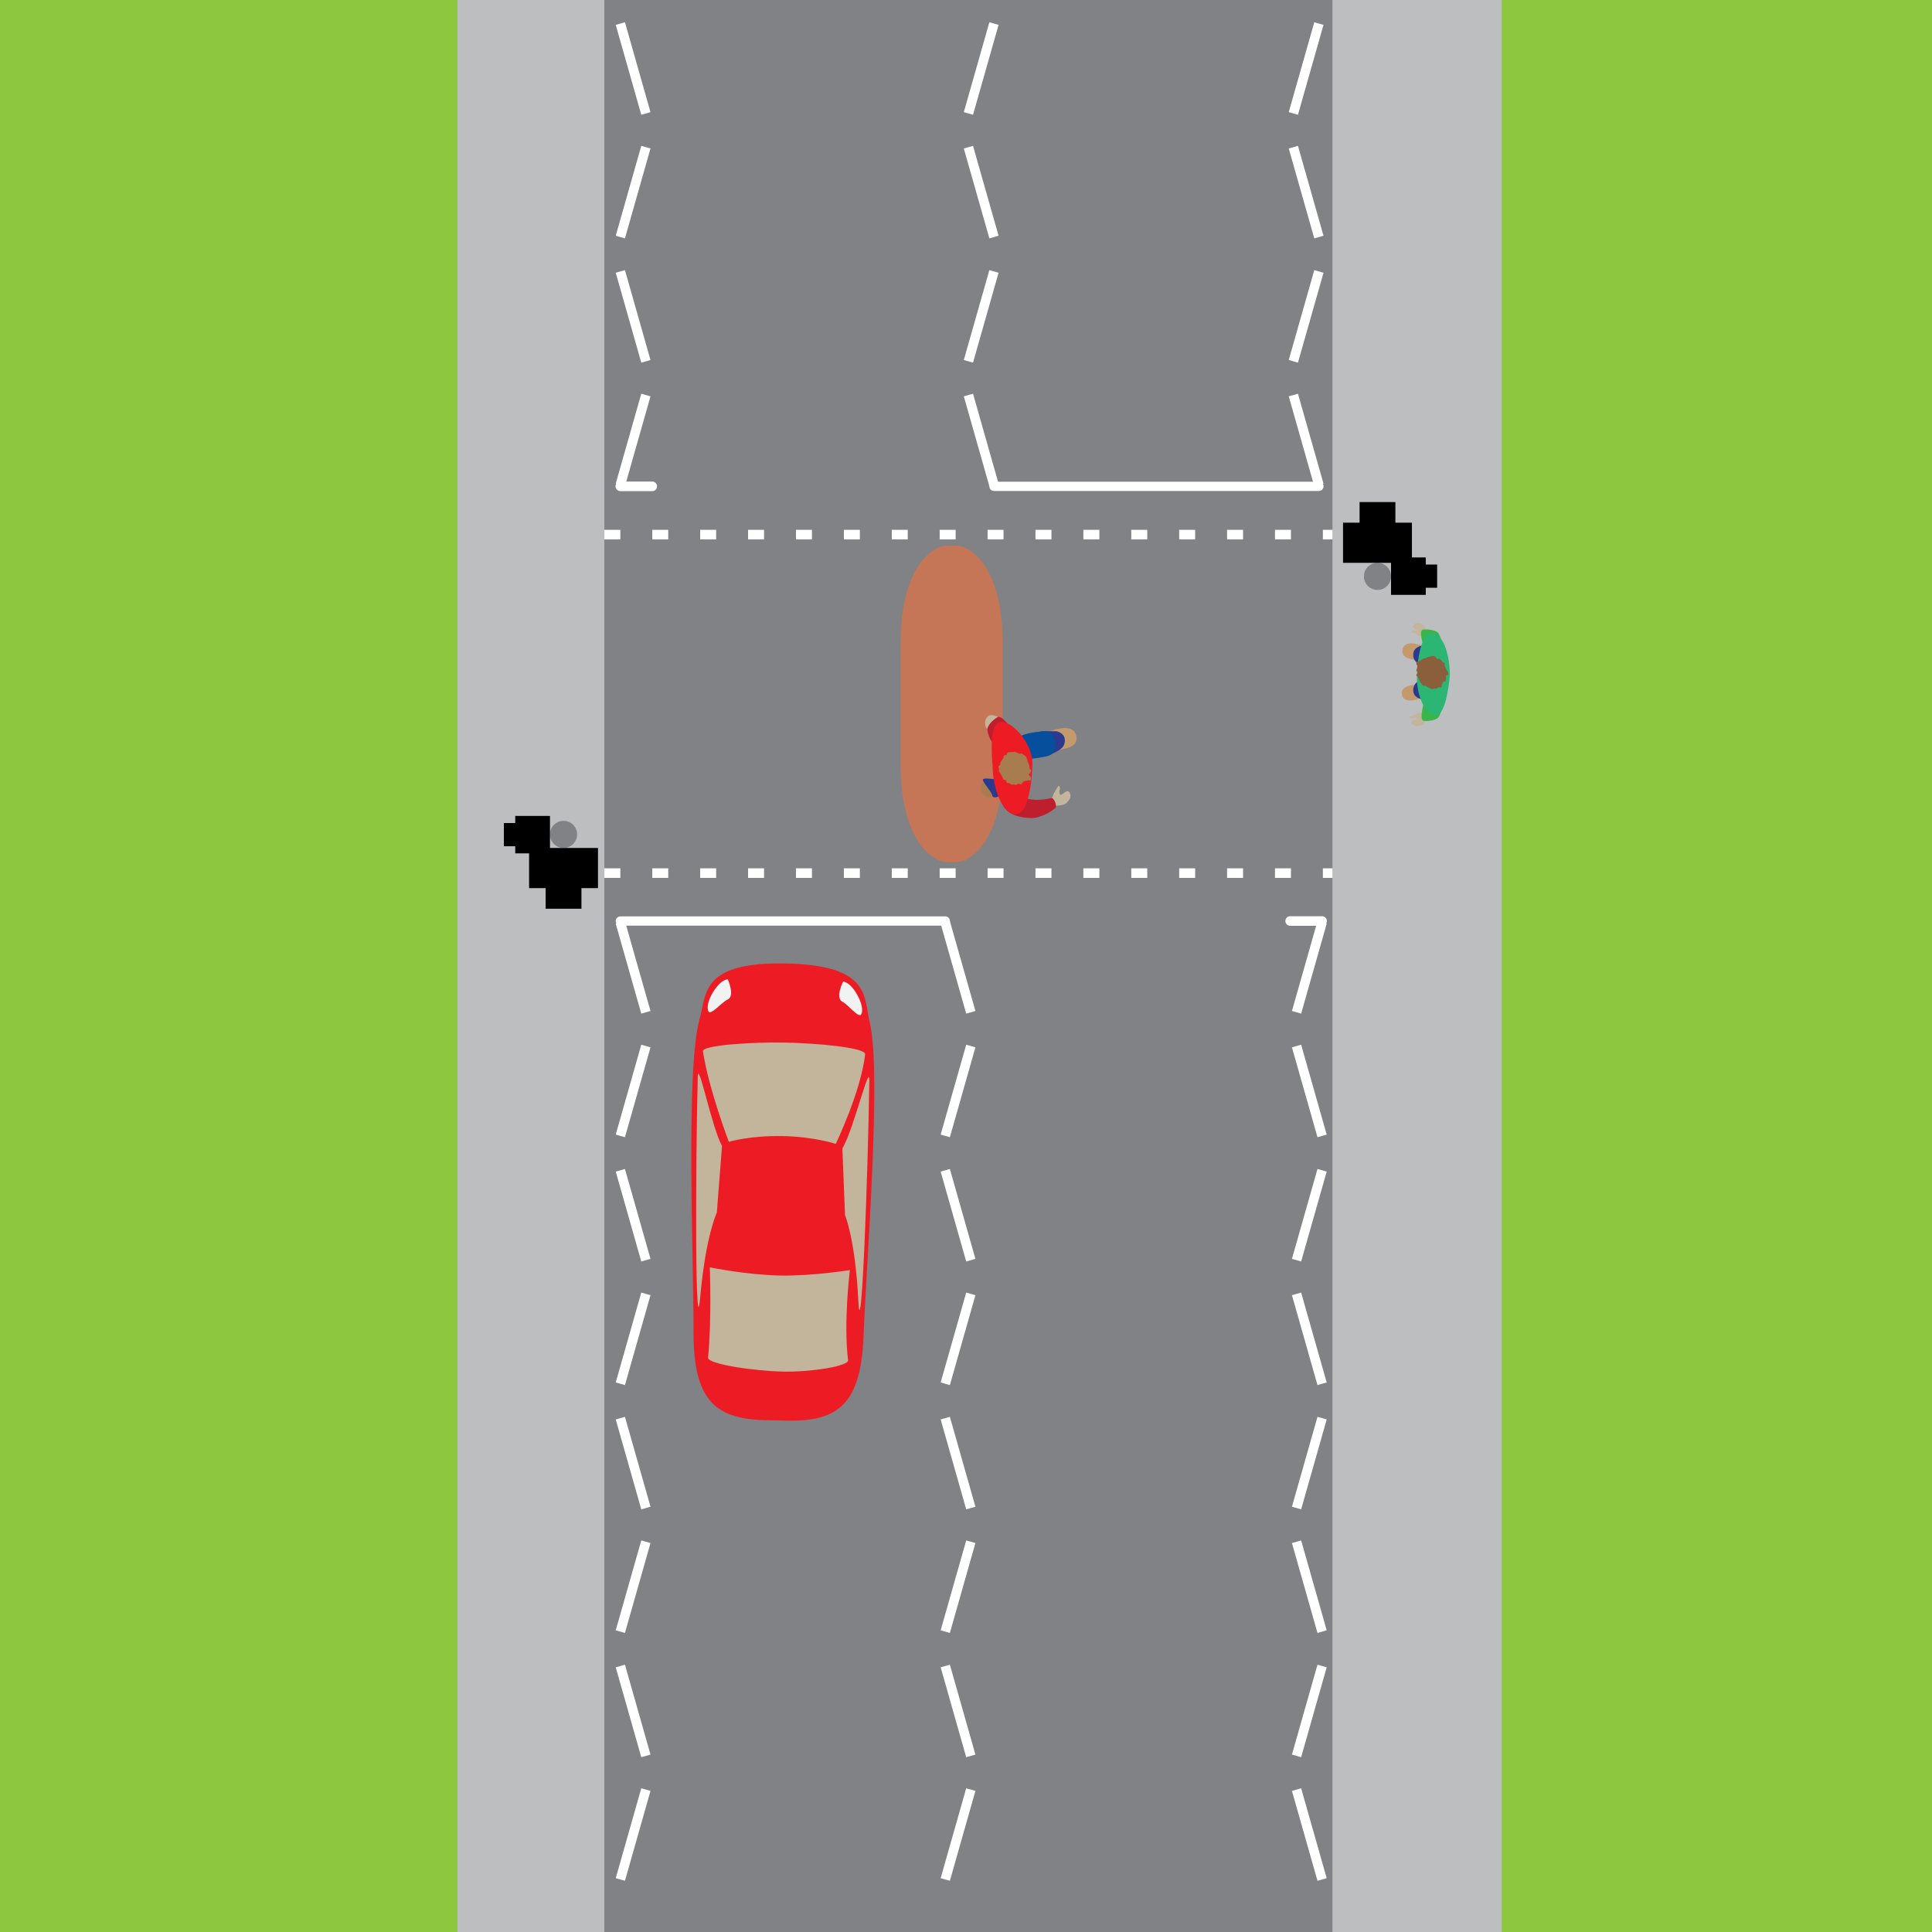 <?xml version="1.0" encoding="iso-8859-1"?>
<!-- Generator: Adobe Illustrator 15.0.2, SVG Export Plug-In . SVG Version: 6.00 Build 0)  -->
<!DOCTYPE svg PUBLIC "-//W3C//DTD SVG 1.1//EN" "http://www.w3.org/Graphics/SVG/1.1/DTD/svg11.dtd">
<svg version="1.1" id="Base" xmlns="http://www.w3.org/2000/svg" xmlns:xlink="http://www.w3.org/1999/xlink" x="0px" y="0px"
	 width="605px" height="605px" viewBox="0 0 605 605" style="enable-background:new 0 0 605 605;" xml:space="preserve">
<style type="text/css">
<![CDATA[
	.st0{fill:none;stroke:#FFFFFF;stroke-width:3;stroke-miterlimit:10;stroke-dasharray:5,10;}
	.st1{fill:#808285;}
	.st2{fill:#ED1C24;}
	.st3{fill:#8B5E3C;}
	.st4{fill:#BCBEC0;}
	.st5{fill:#8DC63F;}
	.st6{fill:#BE1E2D;}
	.st7{fill:#F1F2F2;}
	.st8{fill:none;stroke:#FFFFFF;stroke-width:3;stroke-linecap:round;stroke-miterlimit:10;}
	.st9{fill:#C2B59B;}
	.st10{fill:#C47657;}
	.st11{fill:#C49A6C;}
	.st12{fill:#2B3990;}
	.st13{fill:#2BB673;}
	.st14{fill:#39B54A;}
	.st15{fill:none;stroke:#FFFFFF;stroke-width:2.902;stroke-linecap:round;stroke-miterlimit:10;}
	.st16{fill:#054F9C;}
	.st17{fill:none;stroke:#FFFFFF;stroke-width:3;stroke-miterlimit:10;}
	.st18{fill:#A97C50;}
]]>
</style>
<rect x="-1.304" y="-3.623" class="st1" width="610.623" height="610.623"/>
<g>
	<rect x="-20.742" y="-18.812" class="st4" width="210" height="641"/>
	<rect x="417.258" y="-18.812" class="st4" width="210" height="641"/>
</g>
<g>
	<rect x="470.258" y="-18" class="st5" width="210" height="641"/>
	<rect x="-66.742" y="-18" class="st5" width="210" height="641"/>
</g>
<path class="st10" d="M302.008,269.409c7.339-3.375,12-14,12-30v-38c0-16-4.661-26.625-12-30c-1.817-0.836-6.183-0.836-8,0
	c-7.339,3.375-12,14-12,30v38c0,16,4.661,26.625,12,30C295.825,270.245,300.191,270.245,302.008,269.409z"/>
<line class="st0" x1="189.258" y1="273.409" x2="417.258" y2="273.409"/>
<g>
	<line class="st15" x1="194.258" y1="288.409" x2="296.008" y2="288.409"/>
	<g>
		<g>
			<g>
				<g>
					<line class="st17" x1="194.258" y1="588.556" x2="202.258" y2="560.407"/>
					<line class="st17" x1="194.258" y1="521.703" x2="202.258" y2="549.852"/>
				</g>
				<g>
					<line class="st17" x1="194.258" y1="510.939" x2="202.258" y2="482.791"/>
					<line class="st17" x1="194.258" y1="444.087" x2="202.258" y2="472.235"/>
				</g>
				<g>
					<line class="st17" x1="194.258" y1="433.322" x2="202.258" y2="405.174"/>
					<line class="st17" x1="194.258" y1="366.47" x2="202.258" y2="394.618"/>
				</g>
				<g>
					<line class="st17" x1="194.258" y1="355.706" x2="202.258" y2="327.558"/>
					<line class="st17" x1="194.258" y1="288.853" x2="202.258" y2="317.002"/>
				</g>
			</g>
		</g>
	</g>
	<g>
		<g>
			<g>
				<g>
					<line class="st17" x1="296.008" y1="588.556" x2="304.008" y2="560.407"/>
					<line class="st17" x1="296.008" y1="521.703" x2="304.008" y2="549.852"/>
				</g>
				<g>
					<line class="st17" x1="296.008" y1="510.939" x2="304.008" y2="482.791"/>
					<line class="st17" x1="296.008" y1="444.087" x2="304.008" y2="472.235"/>
				</g>
				<g>
					<line class="st17" x1="296.008" y1="433.322" x2="304.008" y2="405.174"/>
					<line class="st17" x1="296.008" y1="366.47" x2="304.008" y2="394.618"/>
				</g>
				<g>
					<line class="st17" x1="296.008" y1="355.706" x2="304.008" y2="327.558"/>
					<line class="st17" x1="296.008" y1="288.853" x2="304.008" y2="317.002"/>
				</g>
			</g>
		</g>
	</g>
</g>
<g>
	<line class="st17" x1="599" y1="-79.826" x2="631" y2="-87.826"/>
	<line class="st17" x1="675" y1="-79.826" x2="643" y2="-87.826"/>
</g>
<g>
	<line class="st15" x1="413.008" y1="152.295" x2="311.258" y2="152.295"/>
	<g>
		<g>
			<g>
				<g>
					<line class="st17" x1="413.008" y1="-147.852" x2="405.008" y2="-119.703"/>
					<line class="st17" x1="413.008" y1="-80.999" x2="405.008" y2="-109.147"/>
				</g>
				<g>
					<line class="st17" x1="413.008" y1="-70.235" x2="405.008" y2="-42.086"/>
					<line class="st17" x1="413.008" y1="-3.382" x2="405.008" y2="-31.53"/>
				</g>
				<g>
					<line class="st17" x1="413.008" y1="7.382" x2="405.008" y2="35.53"/>
					<line class="st17" x1="413.008" y1="74.235" x2="405.008" y2="46.086"/>
				</g>
				<g>
					<line class="st17" x1="413.008" y1="84.999" x2="405.008" y2="113.147"/>
					<line class="st17" x1="413.008" y1="151.852" x2="405.008" y2="123.703"/>
				</g>
			</g>
		</g>
	</g>
	<g>
		<g>
			<g>
				<g>
					<line class="st17" x1="311.258" y1="-147.852" x2="303.258" y2="-119.703"/>
					<line class="st17" x1="311.258" y1="-80.999" x2="303.258" y2="-109.147"/>
				</g>
				<g>
					<line class="st17" x1="311.258" y1="-70.235" x2="303.258" y2="-42.086"/>
					<line class="st17" x1="311.258" y1="-3.382" x2="303.258" y2="-31.53"/>
				</g>
				<g>
					<line class="st17" x1="311.258" y1="7.382" x2="303.258" y2="35.53"/>
					<line class="st17" x1="311.258" y1="74.235" x2="303.258" y2="46.086"/>
				</g>
				<g>
					<line class="st17" x1="311.258" y1="84.999" x2="303.258" y2="113.147"/>
					<line class="st17" x1="311.258" y1="151.852" x2="303.258" y2="123.703"/>
				</g>
			</g>
		</g>
	</g>
</g>
<g>
	<line class="st8" x1="194.257" y1="152.295" x2="204.257" y2="152.295"/>
	<g>
		<g>
			<g>
				<g>
					<line class="st17" x1="194.258" y1="-147.852" x2="202.258" y2="-119.703"/>
					<line class="st17" x1="194.258" y1="-80.999" x2="202.258" y2="-109.147"/>
				</g>
				<g>
					<line class="st17" x1="194.258" y1="-70.235" x2="202.258" y2="-42.086"/>
					<line class="st17" x1="194.258" y1="-3.382" x2="202.258" y2="-31.53"/>
				</g>
				<g>
					<line class="st17" x1="194.258" y1="7.382" x2="202.258" y2="35.53"/>
					<line class="st17" x1="194.258" y1="74.235" x2="202.258" y2="46.086"/>
				</g>
				<g>
					<line class="st17" x1="194.258" y1="84.999" x2="202.258" y2="113.147"/>
					<line class="st17" x1="194.258" y1="151.852" x2="202.258" y2="123.703"/>
				</g>
			</g>
		</g>
	</g>
</g>
<g>
	<line class="st8" x1="414.008" y1="288.409" x2="404.008" y2="288.409"/>
	<g>
		<g>
			<g>
				<g>
					<line class="st17" x1="414.008" y1="588.555" x2="406.008" y2="560.406"/>
					<line class="st17" x1="414.008" y1="521.702" x2="406.008" y2="549.851"/>
				</g>
				<g>
					<line class="st17" x1="414.008" y1="510.938" x2="406.008" y2="482.79"/>
					<line class="st17" x1="414.008" y1="444.086" x2="406.008" y2="472.234"/>
				</g>
				<g>
					<line class="st17" x1="414.008" y1="433.322" x2="406.008" y2="405.174"/>
					<line class="st17" x1="414.008" y1="366.47" x2="406.008" y2="394.618"/>
				</g>
				<g>
					<line class="st17" x1="414.008" y1="355.706" x2="406.008" y2="327.558"/>
					<line class="st17" x1="414.008" y1="288.853" x2="406.008" y2="317.002"/>
				</g>
			</g>
		</g>
	</g>
</g>
<line class="st0" x1="189.258" y1="167.409" x2="417.258" y2="167.409"/>
<g>
	<circle class="st1" cx="176.471" cy="261.292" r="4.247"/>
	<rect x="161.352" y="255.507" width="10.872" height="11.721"/>
	<g>
		<rect x="165.684" y="265.54" width="21.574" height="12.571"/>
		<rect x="170.865" y="276.581" width="11.211" height="7.984"/>
	</g>
	<rect x="157.785" y="257.735" width="6.455" height="7.265"/>
</g>
<g>
	<circle class="st1" cx="431.354" cy="180.494" r="4.247"/>
	<rect x="435.601" y="174.559" width="10.873" height="11.721"/>
	<g>
		<rect x="420.567" y="163.676" width="21.574" height="12.571"/>
		<rect x="425.749" y="157.221" width="11.211" height="7.984"/>
	</g>
	<rect x="443.585" y="176.787" width="6.455" height="7.265"/>
</g>
<g>
	<g>
		<path class="st2" d="M246.606,444.863c15.901,0.308,23.038-5.265,23.821-26.624c0.841-22.854,5.759-82.285,1.91-98.162
			c-1.894-7.811,0.435-17.849-26.272-18.37c-26.712-0.519-24.774,9.602-26.971,17.334c-4.462,15.715-1.86,75.292-1.909,98.161
			c-0.046,21.375,6.869,27.22,22.77,27.53L246.606,444.863z"/>
	</g>
	<g>
		<path class="st9" d="M261.707,358.212c0,0-6.525-2.256-16.692-2.454c-10.169-0.197-16.776,1.803-16.776,1.803
			s-6.36-16.656-8.11-28.388c-0.271-1.827,15.288-2.897,25.455-2.699c10.167,0.197,25.568,1.559,25.332,3.687
			C269.603,341.834,261.707,358.212,261.707,358.212z"/>
		<path class="st9" d="M222.278,396.876c0,0,11.716,2.358,21.882,2.555c10.168,0.199,21.97-1.702,21.97-1.702
			s-2.035,16.66-0.554,28.237c0.23,1.807-11.519,3.716-20.296,3.545c-8.779-0.17-23.76-2.294-23.549-4.396
			C222.889,413.587,222.278,396.876,222.278,396.876z"/>
		<g>
			<path class="st9" d="M218.501,337.181c-0.785,31.973-0.746,85.95,0.792,68.814c1.707-19.023,5.176-26.267,5.176-26.267
				l1.628-20.843C222.847,352.978,218.641,331.521,218.501,337.181z"/>
			<path class="st9" d="M272.226,338.226c-0.457,31.979-2.596,85.914-3.468,68.731c-0.966-19.076-4.148-26.447-4.148-26.447
				l-0.817-20.891C267.269,353.843,272.308,332.564,272.226,338.226z"/>
		</g>
	</g>
	<g>
		<path class="st7" d="M227.909,306.698c-2.928-0.057-7.454,7.477-6.04,10.04c0.709,1.278,4.314-3.005,5.916-3.694
			C230.308,311.965,227.909,306.698,227.909,306.698z"/>
		<path class="st7" d="M264.007,307.401c2.93,0.057,7.162,7.76,5.648,10.268c-0.757,1.25-4.196-3.172-5.772-3.924
			C261.41,312.569,264.007,307.401,264.007,307.401z"/>
	</g>
</g>
<g>
	<path class="st9" d="M447.146,224.254c0,0-1.042,2.874-2.126,2.848c0,0-1.479,0.706-2.553-0.097
		c-1.077-0.802-0.444-1.248,0.668-1.747c1.112-0.502-0.328-0.251-0.896-0.272c-0.565-0.021-1.391-0.728-0.456-0.761
		s2.225-1.123,2.697-0.99c0.473,0.132,2.003-0.26,2.003-0.26L447.146,224.254z"/>
	<path class="st14" d="M446.164,218.937c0,0-1.974,6.582-0.336,6.794c1.636,0.211,4.25-0.301,4.788-1.332
		c0.537-1.031,1.74-3.945,0.486-6.705C449.848,214.932,446.164,218.937,446.164,218.937z"/>
	<path class="st9" d="M446.873,198.205c0,0-0.861-2.84-1.77-2.81c0,0-1.235-0.692-2.14,0.107c-0.905,0.799-0.377,1.237,0.553,1.727
		c0.93,0.492-0.265,0.096-0.741,0.119c-0.474,0.024-1.168,0.727-0.385,0.755c0.782,0.029,1.848,1.257,2.244,1.123
		c0.396-0.133,1.678,0.248,1.678,0.248L446.873,198.205z"/>
	<path class="st14" d="M445.976,202.865c0,0-1.974-5.537-0.336-5.716c1.636-0.177,4.25,0.253,4.788,1.121
		c0.537,0.867,1.74,3.318,0.486,5.641C449.659,206.234,445.976,202.865,445.976,202.865z"/>
	<path class="st11" d="M445.873,218.279c0,0-5.884,2.717-6.811-0.493c-0.928-3.209,3.703-3.189,5.038-3.66
		C445.435,213.654,445.873,218.279,445.873,218.279z"/>
	<path class="st12" d="M445.165,218.937c0,0-2.613-0.385-2.613-2.767c0-2.384,1.69-2.985,4.073-4.215
		c2.05-1.058,3.151,6.981,3.151,6.981H445.165z"/>
	<path class="st11" d="M446.34,202.579c0,0-6.085-2.832-7.069,0.568c-0.983,3.398,3.82,3.346,5.202,3.835
		C445.854,207.473,446.34,202.579,446.34,202.579z"/>
	<path class="st12" d="M445.165,202.208c0,0-2.613,0.385-2.613,2.767c0,2.384,1.69,2.985,4.073,4.215
		c2.05,1.058,3.151-6.981,3.151-6.981H445.165z"/>
	<path class="st13" d="M454.007,211.565c0-7.302-2.374-13.302-5.71-13.302c-3.335,0-4.524,8.536-4.59,13.917
		s2.451,11.747,5.917,11.773C453.09,223.979,454.007,211.565,454.007,211.565z"/>
	<g>
		<path class="st3" d="M453.559,211.148c0.007-0.232-0.127-0.525-0.154-0.758c-0.027-0.23-0.369-0.401-0.429-0.628
			c-0.059-0.225-0.208-0.392-0.296-0.609c-0.087-0.216-0.176-0.397-0.289-0.602c-0.113-0.204,0.166-0.655,0.029-0.845
			c-0.137-0.189-0.513-0.194-0.671-0.366c-0.159-0.171-0.226-0.442-0.404-0.591c-0.179-0.15-0.352-0.332-0.549-0.457
			c-0.196-0.125-0.586,0.13-0.801,0.034c-0.211-0.096-0.255-0.633-0.48-0.698c-0.222-0.064-0.471-0.198-0.704-0.229
			c-0.229-0.029-0.5,0.15-0.737,0.156c-0.273,0.007-0.526,0.132-0.767,0.176c-0.266,0.049-0.474,0.232-0.708,0.312
			c-0.251,0.085-0.521,0.08-0.749,0.183c-0.239,0.108-0.48,0.199-0.71,0.306c-0.234,0.109-0.396,0.409-0.637,0.495
			c-0.238,0.085-0.527,0.115-0.787,0.156c-0.11,0.018-0.28,0.322-0.172,0.719c0.098,0.358,0.326,0.616,0.295,0.713
			c-0.067,0.21-0.051,0.457-0.094,0.679c-0.041,0.217-0.193,0.437-0.21,0.663c-0.017,0.221,0.375,0.452,0.382,0.678
			c0.007,0.248-0.466,0.56-0.415,0.803c0.051,0.242,0.472,0.395,0.561,0.627c0.089,0.23,0.164,0.46,0.287,0.678
			c0.12,0.215,0.181,0.472,0.331,0.671c0.147,0.198,0.262,0.44,0.435,0.62c0.172,0.178,0.267,0.476,0.459,0.634
			c0.192,0.157,0.643-0.03,0.853,0.104c0.209,0.133,0.4,0.269,0.624,0.375c0.225,0.107,0.414,0.278,0.649,0.355
			c0.236,0.077,0.455,0.238,0.698,0.282c0.244,0.043,0.509-0.125,0.757-0.118c0.256,0.007,0.474,0.022,0.706-0.045
			c0.236-0.069,0.37-0.28,0.582-0.411c0.206-0.128,0.715,0.113,0.897-0.059c0.178-0.167,0.055-0.636,0.211-0.831
			c0.154-0.193,0.14-0.483,0.272-0.69c0.137-0.213,0.74-0.148,0.854-0.361c0.122-0.229,0.045-0.558,0.142-0.77
			c0.113-0.25-0.068-0.592,0.009-0.792C452.988,211.29,453.497,211.509,453.559,211.148z"/>
	</g>
</g>
<g>
	<path class="st9" d="M329.694,252.337c0,0,3.928,0.059,4.395-1.056c0,0,1.525-1.23,1.055-2.637c-0.469-1.407-1.293-0.937-2.403,0
		c-1.112,0.938-1.112-0.819-0.878-1.407c0.234-0.585-0.234-1.699-0.703-0.762c-0.468,0.938-1.406,2.218-1.465,2.751
		c-0.059,0.532-1.23,1.938-1.23,1.938L329.694,252.337z"/>
	<path class="st9" d="M310.273,228.863c-0.982,0-1.781-1.1-1.781-2.455c0-1.354,0.799-2.454,1.781-2.454
		c0.984,0,2.89,0.328,2.89,1.682C313.163,226.991,311.258,228.863,310.273,228.863z"/>
	<path class="st6" d="M318.782,249.364c0,0,3.643,1.266,6.412,1.108c2.771-0.158,3.596-0.489,4.195-0.547
		c0.602-0.058,1.742,2.368,1.108,3.081c-0.632,0.712-4.354,3.166-7.44,3.166s-7.483-0.841-9.067-4.086
		C312.406,248.839,318.782,249.364,318.782,249.364z"/>
	<path class="st6" d="M317.739,229.568c0,0-3.784-5.804-5.289-5.012c-1.503,0.791-3.403,2.77-3.245,3.958
		c0.158,1.187,0.871,4.354,3.562,5.937C315.459,236.033,317.739,229.568,317.739,229.568z"/>
	<path class="st11" d="M327.788,229.428c0,0,7.895-3.674,9.172,0.738c1.275,4.41-4.957,4.342-6.75,4.977
		C328.418,235.778,327.788,229.428,327.788,229.428z"/>
	
		<ellipse transform="matrix(0.246 0.969 -0.969 0.246 472.629 -113.347)" class="st18" cx="309.196" cy="247.225" rx="2.676" ry="1.894"/>
	<path class="st12" d="M311.479,244.031c0,0-3.379-0.544-3.691,0.042c-0.313,0.588,2.991,4.213,2.941,5.028
		c-0.052,0.815,1.551,0.753,2.353,0C313.881,248.347,311.479,244.031,311.479,244.031z"/>
	<path class="st12" d="M330.759,228.982c0,0,2.691,0.396,2.691,2.849c0,2.455-1.74,3.075-4.194,4.34
		c-2.11,1.089-3.245-7.189-3.245-7.189H330.759z"/>
	<path class="st16" d="M326.644,228.995c1.381-0.121,3.799,0.554,3.799,4.037c0,3.482-1.898,3.641-3.799,4.037
		c-1.9,0.396-5.699,0.792-5.699,0.792s-3.309-4.548-2.693-6.095C319.072,229.713,324.442,229.187,326.644,228.995z"/>
	<path class="st2" d="M310.828,239.628c0,7.519,3.195,15.343,7.233,15.343c4.037,0,5.154-10.436,5.234-15.977
		c0.078-5.541-5.631-12.941-9.825-12.968C309.275,226,310.828,239.628,310.828,239.628z"/>
	<g>
		<path class="st18" d="M312.659,240.084c-0.007,0.239,0.181,0.489,0.209,0.729c0.029,0.237-0.13,0.518-0.068,0.751
			c0.061,0.231,0.37,0.384,0.461,0.608c0.089,0.222,0.211,0.414,0.328,0.625c0.116,0.21,0.215,0.415,0.355,0.61
			c0.141,0.194,0.137,0.508,0.301,0.685c0.163,0.176,0.548,0.109,0.732,0.264c0.184,0.154,0.128,0.636,0.33,0.765
			c0.203,0.128,0.541,0.034,0.76,0.134c0.218,0.099,0.393,0.334,0.625,0.4c0.229,0.066,0.502-0.031,0.742,0
			c0.235,0.03,0.473,0.112,0.717,0.106c0.282-0.007,0.507-0.277,0.754-0.322c0.273-0.05,0.611,0.214,0.853,0.132
			c0.259-0.088,0.34-0.583,0.575-0.688c0.246-0.111,0.473-0.242,0.71-0.352c0.241-0.113,0.582-0.022,0.829-0.11
			c0.246-0.088,0.537-0.009,0.805-0.051c0.113-0.019,0.219-0.552,0.106-0.961c-0.101-0.369-0.696-0.77-0.665-0.871
			c0.07-0.216,0.465-0.34,0.508-0.569c0.043-0.224,0.226-0.449,0.243-0.682c0.017-0.228-0.464-0.467-0.472-0.701
			c-0.008-0.255-0.021-0.465-0.074-0.716c-0.052-0.249-0.12-0.453-0.212-0.693c-0.091-0.236-0.179-0.438-0.304-0.662
			c-0.125-0.221-0.031-0.569-0.186-0.775c-0.152-0.204-0.122-0.59-0.3-0.775c-0.177-0.184-0.427-0.337-0.625-0.499
			c-0.197-0.162-0.432-0.321-0.647-0.458c-0.216-0.138-0.643,0.1-0.873-0.01s-0.443-0.207-0.686-0.286
			c-0.244-0.08-0.447-0.247-0.699-0.292s-0.502,0.129-0.758,0.122c-0.264-0.007-0.461-0.082-0.7-0.012
			c-0.243,0.071-0.546-0.017-0.764,0.118c-0.212,0.132-0.183,0.549-0.371,0.726c-0.183,0.172-0.664,0.06-0.825,0.26
			c-0.159,0.199-0.059,0.584-0.195,0.798c-0.141,0.219-0.322,0.399-0.439,0.619c-0.127,0.236-0.322,0.423-0.421,0.641
			c-0.116,0.258-0.05,0.561-0.13,0.767C313.024,239.887,312.722,239.712,312.659,240.084z"/>
	</g>
</g>
</svg>
